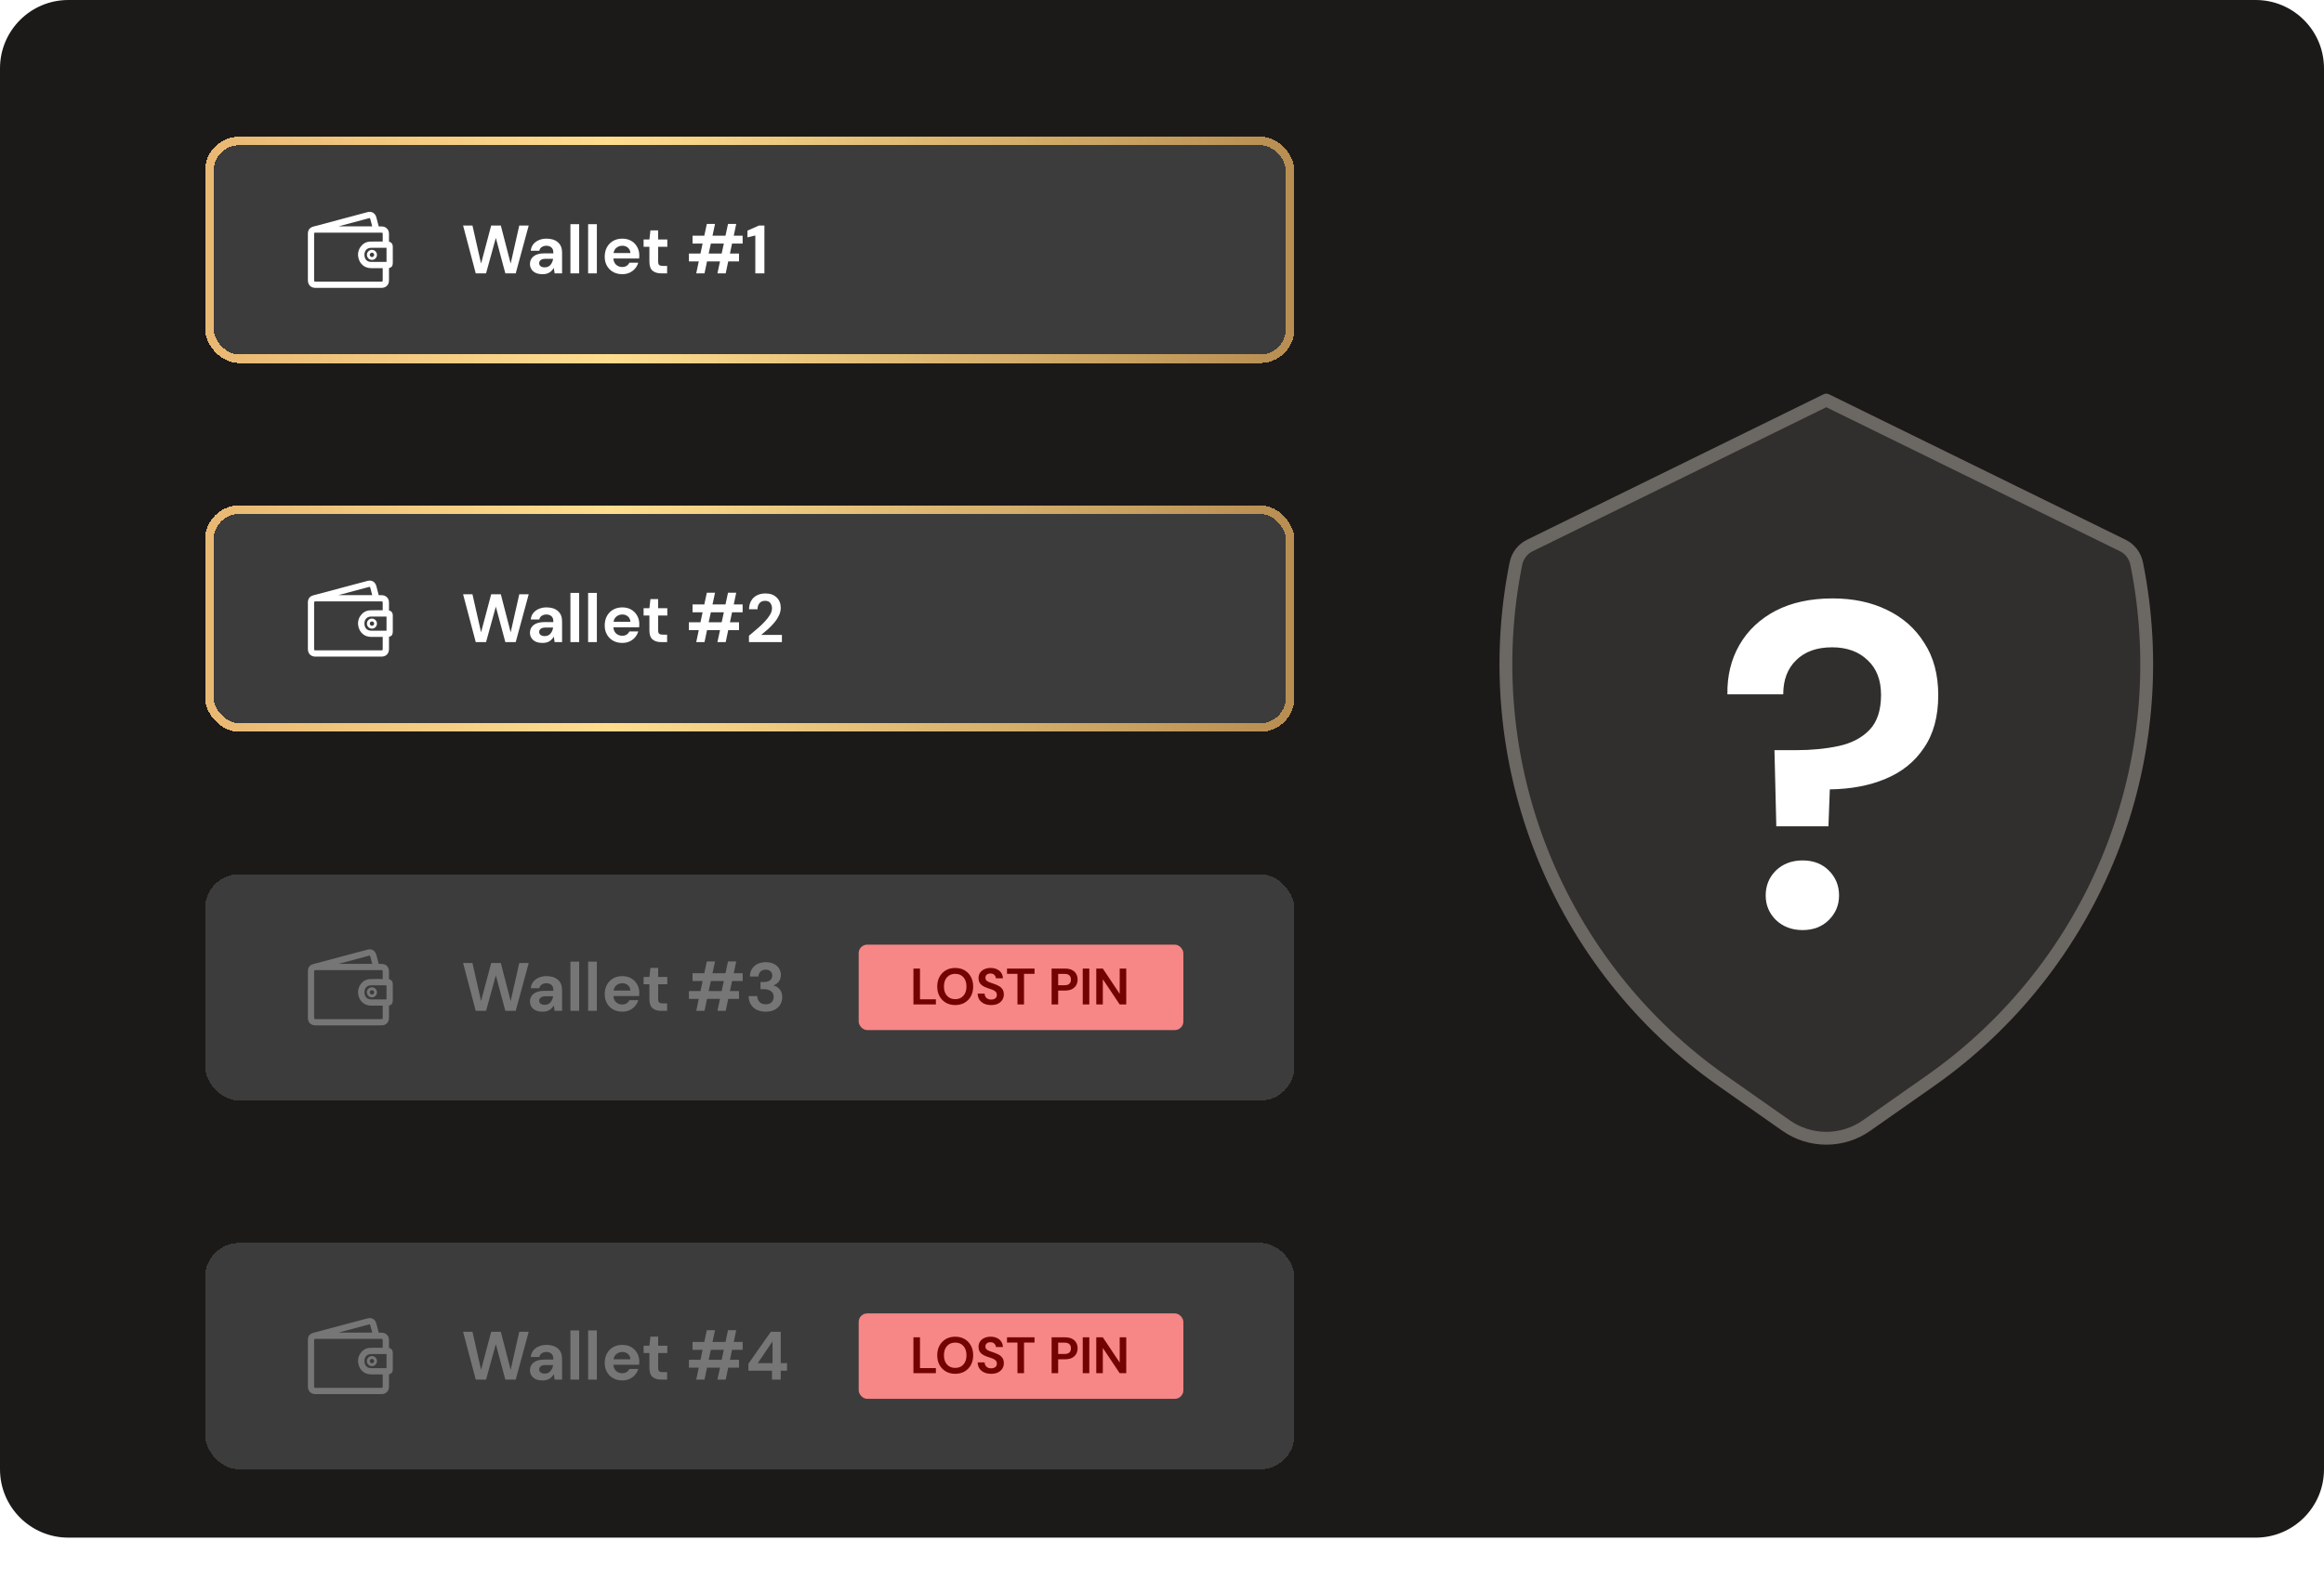 <svg width="544" height="370" viewBox="0 0 544 370" fill="none" xmlns="http://www.w3.org/2000/svg">
<path d="M0 16C0 7.163 7.163 0 16 0H528C536.837 0 544 7.163 544 16V344C544 352.837 536.837 360 528 360H16C7.163 360 0 352.837 0 344V16Z" fill="#1C1A19"/>
<g filter="url(#filter0_d_1379_56804)">
<rect x="40" y="24" width="255" height="53" rx="8" fill="#3C3C3C" shape-rendering="crispEdges"/>
<rect x="41" y="25" width="253" height="51" rx="7" stroke="url(#paint0_linear_1379_56804)" stroke-width="2" shape-rendering="crispEdges"/>
<g clip-path="url(#clip0_1379_56804)">
<path d="M82.652 54.425C82.652 54.533 82.652 54.642 82.652 54.75C82.652 55.708 82.652 56.667 82.652 57.617C82.652 58.492 82.144 59 81.269 59C76.135 59 71.002 59 65.877 59C64.985 59 64.469 58.5 64.469 57.6C64.469 53.983 64.469 50.375 64.469 46.758C64.469 46.008 64.769 45.617 65.485 45.425C69.694 44.3 73.91 43.175 78.119 42.058C78.902 41.85 79.494 42.2 79.71 42.992C79.894 43.692 80.094 44.392 80.26 45.1C80.319 45.367 80.435 45.442 80.685 45.417C80.91 45.392 81.144 45.417 81.377 45.417C82.11 45.425 82.644 45.95 82.652 46.692C82.66 47.333 82.652 47.975 82.652 48.625C82.652 48.725 82.652 48.825 82.652 48.933C82.727 48.942 82.785 48.958 82.835 48.958C83.302 48.992 83.535 49.233 83.544 49.7C83.544 50.483 83.544 51.267 83.544 52.042C83.544 52.55 83.544 53.05 83.544 53.558C83.544 54.133 83.352 54.342 82.794 54.4C82.76 54.4 82.727 54.417 82.652 54.433V54.425ZM81.969 48.95C81.969 48.817 81.985 48.733 81.985 48.642C81.985 48.033 81.985 47.425 81.985 46.817C81.985 46.275 81.769 46.067 81.227 46.067C76.11 46.067 70.994 46.067 65.885 46.067C65.335 46.067 65.127 46.275 65.127 46.842C65.127 50.408 65.127 53.983 65.127 57.55C65.127 58.125 65.327 58.333 65.902 58.333C71.01 58.333 76.11 58.333 81.219 58.333C81.777 58.333 81.985 58.133 81.985 57.567C81.985 56.6 81.985 55.633 81.985 54.667C81.985 54.575 81.977 54.492 81.969 54.383C81.827 54.383 81.719 54.383 81.61 54.383C80.71 54.383 79.81 54.4 78.91 54.383C78.577 54.383 78.227 54.333 77.91 54.217C76.319 53.633 75.694 51.525 76.685 50.083C77.144 49.417 77.785 49.008 78.594 48.967C79.594 48.925 80.602 48.95 81.61 48.95C81.719 48.95 81.827 48.95 81.977 48.95H81.969ZM82.86 49.617C82.752 49.617 82.66 49.617 82.569 49.617C81.335 49.617 80.11 49.617 78.877 49.617C77.71 49.617 76.91 50.442 76.902 51.633C76.902 52.875 77.677 53.717 78.86 53.725C80.11 53.733 81.36 53.725 82.602 53.725C82.827 53.725 82.877 53.642 82.877 53.442C82.877 52.258 82.877 51.067 82.877 49.883C82.877 49.8 82.869 49.725 82.86 49.617ZM79.652 45.4C79.46 44.675 79.277 43.983 79.094 43.292C78.927 42.667 78.769 42.567 78.152 42.733C74.952 43.592 71.752 44.442 68.552 45.3C68.477 45.317 68.41 45.35 68.335 45.375C68.335 45.383 68.335 45.392 68.344 45.4H79.652Z" fill="white" stroke="white" stroke-width="0.8" stroke-miterlimit="10"/>
<path d="M80.241 51.658C80.241 52.3 79.725 52.842 79.083 52.85C78.433 52.858 77.883 52.325 77.883 51.667C77.883 51.025 78.408 50.492 79.058 50.492C79.7 50.492 80.233 51.017 80.241 51.658ZM79.583 51.667C79.583 51.392 79.35 51.158 79.075 51.158C78.799 51.158 78.566 51.383 78.558 51.658C78.558 51.942 78.799 52.192 79.083 52.183C79.35 52.183 79.583 51.933 79.583 51.667Z" fill="white"/>
</g>
<path d="M103.36 56L100.4 44.8H102.592L104.608 53.712L106.976 44.8H109.232L111.536 53.712L113.552 44.8H115.76L112.72 56H110.288L108.064 47.696L105.776 56H103.36ZM119.026 56.192C118.343 56.192 117.783 56.085 117.346 55.872C116.909 55.648 116.583 55.355 116.37 54.992C116.157 54.629 116.05 54.229 116.05 53.792C116.05 53.056 116.338 52.459 116.914 52C117.49 51.541 118.354 51.312 119.506 51.312H121.522V51.12C121.522 50.576 121.367 50.176 121.058 49.92C120.749 49.664 120.365 49.536 119.906 49.536C119.49 49.536 119.127 49.637 118.818 49.84C118.509 50.032 118.317 50.32 118.242 50.704H116.242C116.295 50.128 116.487 49.627 116.818 49.2C117.159 48.773 117.597 48.448 118.13 48.224C118.663 47.989 119.261 47.872 119.922 47.872C121.053 47.872 121.943 48.155 122.594 48.72C123.245 49.285 123.57 50.085 123.57 51.12V56H121.826L121.634 54.72C121.399 55.147 121.069 55.499 120.642 55.776C120.226 56.053 119.687 56.192 119.026 56.192ZM119.49 54.592C120.077 54.592 120.53 54.4 120.85 54.016C121.181 53.632 121.389 53.157 121.474 52.592H119.73C119.186 52.592 118.797 52.693 118.562 52.896C118.327 53.088 118.21 53.328 118.21 53.616C118.21 53.925 118.327 54.165 118.562 54.336C118.797 54.507 119.106 54.592 119.49 54.592ZM125.524 56V44.48H127.572V56H125.524ZM129.665 56V44.48H131.713V56H129.665ZM137.662 56.192C136.862 56.192 136.152 56.021 135.534 55.68C134.915 55.339 134.43 54.859 134.078 54.24C133.726 53.621 133.55 52.907 133.55 52.096C133.55 51.275 133.72 50.544 134.062 49.904C134.414 49.264 134.894 48.768 135.502 48.416C136.12 48.053 136.846 47.872 137.678 47.872C138.456 47.872 139.144 48.043 139.742 48.384C140.339 48.725 140.803 49.195 141.134 49.792C141.475 50.379 141.646 51.035 141.646 51.76C141.646 51.877 141.64 52 141.63 52.128C141.63 52.256 141.624 52.389 141.614 52.528H135.582C135.624 53.147 135.838 53.632 136.222 53.984C136.616 54.336 137.091 54.512 137.646 54.512C138.062 54.512 138.408 54.421 138.686 54.24C138.974 54.048 139.187 53.803 139.326 53.504H141.406C141.256 54.005 141.006 54.464 140.654 54.88C140.312 55.285 139.886 55.605 139.374 55.84C138.872 56.075 138.302 56.192 137.662 56.192ZM137.678 49.536C137.176 49.536 136.734 49.68 136.35 49.968C135.966 50.245 135.72 50.672 135.614 51.248H139.566C139.534 50.725 139.342 50.309 138.99 50C138.638 49.691 138.2 49.536 137.678 49.536ZM146.764 56C145.932 56 145.265 55.797 144.764 55.392C144.262 54.987 144.012 54.267 144.012 53.232V49.776H142.652V48.064H144.012L144.252 45.936H146.06V48.064H148.204V49.776H146.06V53.248C146.06 53.632 146.14 53.899 146.299 54.048C146.47 54.187 146.758 54.256 147.164 54.256H148.156V56H146.764ZM154.974 56L155.566 53.2H153.262V51.36H155.966L156.462 49.024H154.11V47.184H156.862L157.454 44.432H159.374L158.782 47.184H161.822L162.414 44.432H164.334L163.758 47.184H165.838V49.024H163.358L162.862 51.36H164.99V53.2H162.462L161.87 56H159.934L160.542 53.2H157.502L156.91 56H154.974ZM157.886 51.36H160.926L161.438 49.024H158.398L157.886 51.36ZM168.804 56V47.136L166.964 47.568V46L169.668 44.8H170.932V56H168.804Z" fill="white"/>
</g>
<g filter="url(#filter1_d_1379_56804)">
<rect x="40" y="110.333" width="255" height="53" rx="8" fill="#3C3C3C" shape-rendering="crispEdges"/>
<rect x="41" y="111.333" width="253" height="51" rx="7" stroke="url(#paint1_linear_1379_56804)" stroke-width="2" shape-rendering="crispEdges"/>
<g clip-path="url(#clip1_1379_56804)">
<path d="M82.652 140.758C82.652 140.867 82.652 140.975 82.652 141.083C82.652 142.042 82.652 143 82.652 143.95C82.652 144.825 82.144 145.333 81.269 145.333C76.135 145.333 71.002 145.333 65.877 145.333C64.985 145.333 64.469 144.833 64.469 143.933C64.469 140.317 64.469 136.708 64.469 133.092C64.469 132.342 64.769 131.95 65.485 131.758C69.694 130.633 73.91 129.508 78.119 128.392C78.902 128.183 79.494 128.533 79.71 129.325C79.894 130.025 80.094 130.725 80.26 131.433C80.319 131.7 80.435 131.775 80.685 131.75C80.91 131.725 81.144 131.75 81.377 131.75C82.11 131.758 82.644 132.283 82.652 133.025C82.66 133.667 82.652 134.308 82.652 134.958C82.652 135.058 82.652 135.158 82.652 135.267C82.727 135.275 82.785 135.292 82.835 135.292C83.302 135.325 83.535 135.567 83.544 136.033C83.544 136.817 83.544 137.6 83.544 138.375C83.544 138.883 83.544 139.383 83.544 139.892C83.544 140.467 83.352 140.675 82.794 140.733C82.76 140.733 82.727 140.75 82.652 140.767V140.758ZM81.969 135.283C81.969 135.15 81.985 135.067 81.985 134.975C81.985 134.367 81.985 133.758 81.985 133.15C81.985 132.608 81.769 132.4 81.227 132.4C76.11 132.4 70.994 132.4 65.885 132.4C65.335 132.4 65.127 132.608 65.127 133.175C65.127 136.742 65.127 140.317 65.127 143.883C65.127 144.458 65.327 144.667 65.902 144.667C71.01 144.667 76.11 144.667 81.219 144.667C81.777 144.667 81.985 144.467 81.985 143.9C81.985 142.933 81.985 141.967 81.985 141C81.985 140.908 81.977 140.825 81.969 140.717C81.827 140.717 81.719 140.717 81.61 140.717C80.71 140.717 79.81 140.733 78.91 140.717C78.577 140.717 78.227 140.667 77.91 140.55C76.319 139.967 75.694 137.858 76.685 136.417C77.144 135.75 77.785 135.342 78.594 135.3C79.594 135.258 80.602 135.283 81.61 135.283C81.719 135.283 81.827 135.283 81.977 135.283H81.969ZM82.86 135.95C82.752 135.95 82.66 135.95 82.569 135.95C81.335 135.95 80.11 135.95 78.877 135.95C77.71 135.95 76.91 136.775 76.902 137.967C76.902 139.208 77.677 140.05 78.86 140.058C80.11 140.067 81.36 140.058 82.602 140.058C82.827 140.058 82.877 139.975 82.877 139.775C82.877 138.592 82.877 137.4 82.877 136.217C82.877 136.133 82.869 136.058 82.86 135.95ZM79.652 131.733C79.46 131.008 79.277 130.317 79.094 129.625C78.927 129 78.769 128.9 78.152 129.067C74.952 129.925 71.752 130.775 68.552 131.633C68.477 131.65 68.41 131.683 68.335 131.708C68.335 131.717 68.335 131.725 68.344 131.733H79.652Z" fill="white" stroke="white" stroke-width="0.8" stroke-miterlimit="10"/>
<path d="M80.241 137.992C80.241 138.633 79.725 139.175 79.083 139.183C78.433 139.192 77.883 138.658 77.883 138C77.883 137.358 78.408 136.825 79.058 136.825C79.7 136.825 80.233 137.35 80.241 137.992ZM79.583 138C79.583 137.725 79.35 137.492 79.075 137.492C78.799 137.492 78.566 137.717 78.558 137.992C78.558 138.275 78.799 138.525 79.083 138.517C79.35 138.517 79.583 138.267 79.583 138Z" fill="white"/>
</g>
<path d="M103.36 142.333L100.4 131.133H102.592L104.608 140.045L106.976 131.133H109.232L111.536 140.045L113.552 131.133H115.76L112.72 142.333H110.288L108.064 134.029L105.776 142.333H103.36ZM119.026 142.525C118.343 142.525 117.783 142.419 117.346 142.205C116.909 141.981 116.583 141.688 116.37 141.325C116.157 140.963 116.05 140.563 116.05 140.125C116.05 139.389 116.338 138.792 116.914 138.333C117.49 137.875 118.354 137.645 119.506 137.645H121.522V137.453C121.522 136.909 121.367 136.509 121.058 136.253C120.749 135.997 120.365 135.869 119.906 135.869C119.49 135.869 119.127 135.971 118.818 136.173C118.509 136.365 118.317 136.653 118.242 137.037H116.242C116.295 136.461 116.487 135.96 116.818 135.533C117.159 135.107 117.597 134.781 118.13 134.557C118.663 134.323 119.261 134.205 119.922 134.205C121.053 134.205 121.943 134.488 122.594 135.053C123.245 135.619 123.57 136.419 123.57 137.453V142.333H121.826L121.634 141.053C121.399 141.48 121.069 141.832 120.642 142.109C120.226 142.387 119.687 142.525 119.026 142.525ZM119.49 140.925C120.077 140.925 120.53 140.733 120.85 140.349C121.181 139.965 121.389 139.491 121.474 138.925H119.73C119.186 138.925 118.797 139.027 118.562 139.229C118.327 139.421 118.21 139.661 118.21 139.949C118.21 140.259 118.327 140.499 118.562 140.669C118.797 140.84 119.106 140.925 119.49 140.925ZM125.524 142.333V130.813H127.572V142.333H125.524ZM129.665 142.333V130.813H131.713V142.333H129.665ZM137.662 142.525C136.862 142.525 136.152 142.355 135.534 142.013C134.915 141.672 134.43 141.192 134.078 140.573C133.726 139.955 133.55 139.24 133.55 138.429C133.55 137.608 133.72 136.877 134.062 136.237C134.414 135.597 134.894 135.101 135.502 134.749C136.12 134.387 136.846 134.205 137.678 134.205C138.456 134.205 139.144 134.376 139.742 134.717C140.339 135.059 140.803 135.528 141.134 136.125C141.475 136.712 141.646 137.368 141.646 138.093C141.646 138.211 141.64 138.333 141.63 138.461C141.63 138.589 141.624 138.723 141.614 138.861H135.582C135.624 139.48 135.838 139.965 136.222 140.317C136.616 140.669 137.091 140.845 137.646 140.845C138.062 140.845 138.408 140.755 138.686 140.573C138.974 140.381 139.187 140.136 139.326 139.837H141.406C141.256 140.339 141.006 140.797 140.654 141.213C140.312 141.619 139.886 141.939 139.374 142.173C138.872 142.408 138.302 142.525 137.662 142.525ZM137.678 135.869C137.176 135.869 136.734 136.013 136.35 136.301C135.966 136.579 135.72 137.005 135.614 137.581H139.566C139.534 137.059 139.342 136.643 138.99 136.333C138.638 136.024 138.2 135.869 137.678 135.869ZM146.764 142.333C145.932 142.333 145.265 142.131 144.764 141.725C144.262 141.32 144.012 140.6 144.012 139.565V136.109H142.652V134.397H144.012L144.252 132.269H146.06V134.397H148.204V136.109H146.06V139.581C146.06 139.965 146.14 140.232 146.299 140.381C146.47 140.52 146.758 140.589 147.164 140.589H148.156V142.333H146.764ZM154.974 142.333L155.566 139.533H153.262V137.693H155.966L156.462 135.357H154.11V133.517H156.862L157.454 130.765H159.374L158.782 133.517H161.822L162.414 130.765H164.334L163.758 133.517H165.838V135.357H163.358L162.862 137.693H164.99V139.533H162.462L161.87 142.333H159.934L160.542 139.533H157.502L156.91 142.333H154.974ZM157.886 137.693H160.926L161.438 135.357H158.398L157.886 137.693ZM167.316 142.333V140.845C167.999 140.28 168.66 139.72 169.3 139.165C169.951 138.611 170.527 138.061 171.028 137.517C171.54 136.973 171.945 136.445 172.244 135.933C172.553 135.411 172.708 134.904 172.708 134.413C172.708 133.955 172.58 133.549 172.324 133.197C172.079 132.845 171.668 132.669 171.092 132.669C170.505 132.669 170.063 132.861 169.764 133.245C169.465 133.629 169.316 134.093 169.316 134.637H167.332C167.353 133.816 167.535 133.133 167.876 132.589C168.217 132.035 168.671 131.624 169.236 131.357C169.801 131.08 170.436 130.941 171.14 130.941C172.281 130.941 173.167 131.256 173.796 131.885C174.436 132.504 174.756 133.309 174.756 134.301C174.756 134.92 174.612 135.523 174.324 136.109C174.047 136.696 173.679 137.261 173.22 137.805C172.761 138.349 172.265 138.861 171.732 139.341C171.199 139.811 170.681 140.248 170.18 140.653H175.028V142.333H167.316Z" fill="white"/>
</g>
<g filter="url(#filter2_d_1379_56804)">
<rect x="40" y="196.667" width="255" height="53" rx="8" fill="#3C3C3C" shape-rendering="crispEdges"/>
<g clip-path="url(#clip2_1379_56804)">
<path d="M82.652 227.092C82.652 227.2 82.652 227.308 82.652 227.417C82.652 228.375 82.652 229.333 82.652 230.283C82.652 231.158 82.144 231.667 81.269 231.667C76.135 231.667 71.002 231.667 65.877 231.667C64.985 231.667 64.469 231.167 64.469 230.267C64.469 226.65 64.469 223.042 64.469 219.425C64.469 218.675 64.769 218.283 65.485 218.092C69.694 216.967 73.91 215.842 78.119 214.725C78.902 214.517 79.494 214.867 79.71 215.658C79.894 216.358 80.094 217.058 80.26 217.767C80.319 218.033 80.435 218.108 80.685 218.083C80.91 218.058 81.144 218.083 81.377 218.083C82.11 218.092 82.644 218.617 82.652 219.358C82.66 220 82.652 220.642 82.652 221.292C82.652 221.392 82.652 221.492 82.652 221.6C82.727 221.608 82.785 221.625 82.835 221.625C83.302 221.658 83.535 221.9 83.544 222.367C83.544 223.15 83.544 223.933 83.544 224.708C83.544 225.217 83.544 225.717 83.544 226.225C83.544 226.8 83.352 227.008 82.794 227.067C82.76 227.067 82.727 227.083 82.652 227.1V227.092ZM81.969 221.617C81.969 221.483 81.985 221.4 81.985 221.308C81.985 220.7 81.985 220.092 81.985 219.483C81.985 218.942 81.769 218.733 81.227 218.733C76.11 218.733 70.994 218.733 65.885 218.733C65.335 218.733 65.127 218.942 65.127 219.508C65.127 223.075 65.127 226.65 65.127 230.217C65.127 230.792 65.327 231 65.902 231C71.01 231 76.11 231 81.219 231C81.777 231 81.985 230.8 81.985 230.233C81.985 229.267 81.985 228.3 81.985 227.333C81.985 227.242 81.977 227.158 81.969 227.05C81.827 227.05 81.719 227.05 81.61 227.05C80.71 227.05 79.81 227.067 78.91 227.05C78.577 227.05 78.227 227 77.91 226.883C76.319 226.3 75.694 224.192 76.685 222.75C77.144 222.083 77.785 221.675 78.594 221.633C79.594 221.592 80.602 221.617 81.61 221.617C81.719 221.617 81.827 221.617 81.977 221.617H81.969ZM82.86 222.283C82.752 222.283 82.66 222.283 82.569 222.283C81.335 222.283 80.11 222.283 78.877 222.283C77.71 222.283 76.91 223.108 76.902 224.3C76.902 225.542 77.677 226.383 78.86 226.392C80.11 226.4 81.36 226.392 82.602 226.392C82.827 226.392 82.877 226.308 82.877 226.108C82.877 224.925 82.877 223.733 82.877 222.55C82.877 222.467 82.869 222.392 82.86 222.283ZM79.652 218.067C79.46 217.342 79.277 216.65 79.094 215.958C78.927 215.333 78.769 215.233 78.152 215.4C74.952 216.258 71.752 217.108 68.552 217.967C68.477 217.983 68.41 218.017 68.335 218.042C68.335 218.05 68.335 218.058 68.344 218.067H79.652Z" fill="#767676" stroke="#767676" stroke-width="0.8" stroke-miterlimit="10"/>
<path d="M80.241 224.325C80.241 224.967 79.725 225.508 79.083 225.517C78.433 225.525 77.883 224.992 77.883 224.333C77.883 223.692 78.408 223.158 79.058 223.158C79.7 223.158 80.233 223.683 80.241 224.325ZM79.583 224.333C79.583 224.058 79.35 223.825 79.075 223.825C78.799 223.825 78.566 224.05 78.558 224.325C78.558 224.608 78.799 224.858 79.083 224.85C79.35 224.85 79.583 224.6 79.583 224.333Z" fill="#767676"/>
</g>
<path d="M103.36 228.667L100.4 217.467H102.592L104.608 226.379L106.976 217.467H109.232L111.536 226.379L113.552 217.467H115.76L112.72 228.667H110.288L108.064 220.363L105.776 228.667H103.36ZM119.026 228.859C118.343 228.859 117.783 228.752 117.346 228.539C116.909 228.315 116.583 228.021 116.37 227.659C116.157 227.296 116.05 226.896 116.05 226.459C116.05 225.723 116.338 225.125 116.914 224.667C117.49 224.208 118.354 223.979 119.506 223.979H121.522V223.787C121.522 223.243 121.367 222.843 121.058 222.587C120.749 222.331 120.365 222.203 119.906 222.203C119.49 222.203 119.127 222.304 118.818 222.507C118.509 222.699 118.317 222.987 118.242 223.371H116.242C116.295 222.795 116.487 222.293 116.818 221.867C117.159 221.44 117.597 221.115 118.13 220.891C118.663 220.656 119.261 220.539 119.922 220.539C121.053 220.539 121.943 220.821 122.594 221.387C123.245 221.952 123.57 222.752 123.57 223.787V228.667H121.826L121.634 227.387C121.399 227.813 121.069 228.165 120.642 228.443C120.226 228.72 119.687 228.859 119.026 228.859ZM119.49 227.259C120.077 227.259 120.53 227.067 120.85 226.683C121.181 226.299 121.389 225.824 121.474 225.259H119.73C119.186 225.259 118.797 225.36 118.562 225.563C118.327 225.755 118.21 225.995 118.21 226.283C118.21 226.592 118.327 226.832 118.562 227.003C118.797 227.173 119.106 227.259 119.49 227.259ZM125.524 228.667V217.147H127.572V228.667H125.524ZM129.665 228.667V217.147H131.713V228.667H129.665ZM137.662 228.859C136.862 228.859 136.152 228.688 135.534 228.347C134.915 228.005 134.43 227.525 134.078 226.907C133.726 226.288 133.55 225.573 133.55 224.763C133.55 223.941 133.72 223.211 134.062 222.571C134.414 221.931 134.894 221.435 135.502 221.083C136.12 220.72 136.846 220.539 137.678 220.539C138.456 220.539 139.144 220.709 139.742 221.051C140.339 221.392 140.803 221.861 141.134 222.459C141.475 223.045 141.646 223.701 141.646 224.427C141.646 224.544 141.64 224.667 141.63 224.795C141.63 224.923 141.624 225.056 141.614 225.195H135.582C135.624 225.813 135.838 226.299 136.222 226.651C136.616 227.003 137.091 227.179 137.646 227.179C138.062 227.179 138.408 227.088 138.686 226.907C138.974 226.715 139.187 226.469 139.326 226.171H141.406C141.256 226.672 141.006 227.131 140.654 227.547C140.312 227.952 139.886 228.272 139.374 228.507C138.872 228.741 138.302 228.859 137.662 228.859ZM137.678 222.203C137.176 222.203 136.734 222.347 136.35 222.635C135.966 222.912 135.72 223.339 135.614 223.915H139.566C139.534 223.392 139.342 222.976 138.99 222.667C138.638 222.357 138.2 222.203 137.678 222.203ZM146.764 228.667C145.932 228.667 145.265 228.464 144.764 228.059C144.262 227.653 144.012 226.933 144.012 225.899V222.443H142.652V220.731H144.012L144.252 218.603H146.06V220.731H148.204V222.443H146.06V225.915C146.06 226.299 146.14 226.565 146.299 226.715C146.47 226.853 146.758 226.923 147.164 226.923H148.156V228.667H146.764ZM154.974 228.667L155.566 225.867H153.262V224.027H155.966L156.462 221.691H154.11V219.851H156.862L157.454 217.099H159.374L158.782 219.851H161.822L162.414 217.099H164.334L163.758 219.851H165.838V221.691H163.358L162.862 224.027H164.99V225.867H162.462L161.87 228.667H159.934L160.542 225.867H157.502L156.91 228.667H154.974ZM157.886 224.027H160.926L161.438 221.691H158.398L157.886 224.027ZM171.252 228.859C170.516 228.859 169.849 228.731 169.252 228.475C168.655 228.208 168.175 227.803 167.812 227.259C167.449 226.715 167.257 226.032 167.236 225.211H169.252C169.263 225.755 169.439 226.213 169.78 226.587C170.132 226.949 170.623 227.131 171.252 227.131C171.849 227.131 172.308 226.965 172.628 226.635C172.948 226.304 173.108 225.888 173.108 225.387C173.108 224.8 172.895 224.357 172.468 224.059C172.052 223.749 171.513 223.595 170.852 223.595H170.02V221.915H170.868C171.412 221.915 171.865 221.787 172.228 221.531C172.591 221.275 172.772 220.896 172.772 220.395C172.772 219.979 172.633 219.648 172.356 219.403C172.089 219.147 171.716 219.019 171.236 219.019C170.713 219.019 170.303 219.173 170.004 219.483C169.716 219.792 169.556 220.171 169.524 220.619H167.524C167.567 219.584 167.924 218.768 168.596 218.171C169.279 217.573 170.159 217.275 171.236 217.275C172.004 217.275 172.649 217.413 173.172 217.691C173.705 217.957 174.105 218.315 174.372 218.763C174.649 219.211 174.788 219.707 174.788 220.251C174.788 220.88 174.612 221.413 174.26 221.851C173.919 222.277 173.492 222.565 172.98 222.715C173.609 222.843 174.121 223.152 174.516 223.643C174.911 224.123 175.108 224.731 175.108 225.467C175.108 226.085 174.959 226.651 174.66 227.163C174.361 227.675 173.924 228.085 173.348 228.395C172.783 228.704 172.084 228.859 171.252 228.859Z" fill="#767676"/>
<rect x="193" y="213.167" width="76" height="20" rx="2" fill="#F78686"/>
<path d="M205.816 227.167V218.767H207.352V225.967H211.072V227.167H205.816ZM215.6 227.311C214.76 227.311 214.024 227.127 213.392 226.759C212.768 226.391 212.276 225.883 211.916 225.235C211.564 224.579 211.388 223.823 211.388 222.967C211.388 222.111 211.564 221.359 211.916 220.711C212.276 220.055 212.768 219.543 213.392 219.175C214.024 218.807 214.76 218.623 215.6 218.623C216.432 218.623 217.164 218.807 217.796 219.175C218.428 219.543 218.92 220.055 219.272 220.711C219.624 221.359 219.8 222.111 219.8 222.967C219.8 223.823 219.624 224.579 219.272 225.235C218.92 225.883 218.428 226.391 217.796 226.759C217.164 227.127 216.432 227.311 215.6 227.311ZM215.6 225.931C216.4 225.931 217.036 225.667 217.508 225.139C217.988 224.611 218.228 223.887 218.228 222.967C218.228 222.047 217.988 221.323 217.508 220.795C217.036 220.267 216.4 220.003 215.6 220.003C214.8 220.003 214.16 220.267 213.68 220.795C213.2 221.323 212.96 222.047 212.96 222.967C212.96 223.887 213.2 224.611 213.68 225.139C214.16 225.667 214.8 225.931 215.6 225.931ZM224.024 227.311C223.408 227.311 222.864 227.207 222.392 226.999C221.92 226.783 221.548 226.479 221.276 226.087C221.004 225.687 220.864 225.203 220.856 224.635H222.476C222.492 225.027 222.632 225.359 222.896 225.631C223.168 225.895 223.54 226.027 224.012 226.027C224.42 226.027 224.744 225.931 224.984 225.739C225.224 225.539 225.344 225.275 225.344 224.947C225.344 224.603 225.236 224.335 225.02 224.143C224.812 223.951 224.532 223.795 224.18 223.675C223.828 223.555 223.452 223.427 223.052 223.291C222.404 223.067 221.908 222.779 221.564 222.427C221.228 222.075 221.06 221.607 221.06 221.023C221.052 220.527 221.168 220.103 221.408 219.751C221.656 219.391 221.992 219.115 222.416 218.923C222.84 218.723 223.328 218.623 223.88 218.623C224.44 218.623 224.932 218.723 225.356 218.923C225.788 219.123 226.124 219.403 226.364 219.763C226.612 220.123 226.744 220.551 226.76 221.047H225.116C225.108 220.751 224.992 220.491 224.768 220.267C224.552 220.035 224.248 219.919 223.856 219.919C223.52 219.911 223.236 219.995 223.004 220.171C222.78 220.339 222.668 220.587 222.668 220.915C222.668 221.195 222.756 221.419 222.932 221.587C223.108 221.747 223.348 221.883 223.652 221.995C223.956 222.107 224.304 222.227 224.696 222.355C225.112 222.499 225.492 222.667 225.836 222.859C226.18 223.051 226.456 223.307 226.664 223.627C226.872 223.939 226.976 224.343 226.976 224.839C226.976 225.279 226.864 225.687 226.64 226.063C226.416 226.439 226.084 226.743 225.644 226.975C225.204 227.199 224.664 227.311 224.024 227.311ZM230.167 227.167V220.003H227.719V218.767H234.163V220.003H231.703V227.167H230.167ZM238.16 227.167V218.767H241.268C241.94 218.767 242.496 218.879 242.936 219.103C243.376 219.327 243.704 219.635 243.92 220.027C244.136 220.419 244.244 220.859 244.244 221.347C244.244 221.811 244.14 222.239 243.932 222.631C243.724 223.015 243.4 223.327 242.96 223.567C242.52 223.799 241.956 223.915 241.268 223.915H239.696V227.167H238.16ZM239.696 222.667H241.172C241.708 222.667 242.092 222.551 242.324 222.319C242.564 222.079 242.684 221.755 242.684 221.347C242.684 220.931 242.564 220.607 242.324 220.375C242.092 220.135 241.708 220.015 241.172 220.015H239.696V222.667ZM245.449 227.167V218.767H246.985V227.167H245.449ZM248.613 227.167V218.767H250.149L254.097 224.683V218.767H255.633V227.167H254.097L250.149 221.263V227.167H248.613Z" fill="#730303"/>
</g>
<g filter="url(#filter3_d_1379_56804)">
<rect x="40" y="283" width="255" height="53" rx="8" fill="#3C3C3C" shape-rendering="crispEdges"/>
<g clip-path="url(#clip3_1379_56804)">
<path d="M82.652 313.425C82.652 313.533 82.652 313.642 82.652 313.75C82.652 314.708 82.652 315.667 82.652 316.617C82.652 317.492 82.144 318 81.269 318C76.135 318 71.002 318 65.877 318C64.985 318 64.469 317.5 64.469 316.6C64.469 312.983 64.469 309.375 64.469 305.758C64.469 305.008 64.769 304.617 65.485 304.425C69.694 303.3 73.91 302.175 78.119 301.058C78.902 300.85 79.494 301.2 79.71 301.992C79.894 302.692 80.094 303.392 80.26 304.1C80.319 304.367 80.435 304.442 80.685 304.417C80.91 304.392 81.144 304.417 81.377 304.417C82.11 304.425 82.644 304.95 82.652 305.692C82.66 306.333 82.652 306.975 82.652 307.625C82.652 307.725 82.652 307.825 82.652 307.933C82.727 307.942 82.785 307.958 82.835 307.958C83.302 307.992 83.535 308.233 83.544 308.7C83.544 309.483 83.544 310.267 83.544 311.042C83.544 311.55 83.544 312.05 83.544 312.558C83.544 313.133 83.352 313.342 82.794 313.4C82.76 313.4 82.727 313.417 82.652 313.433V313.425ZM81.969 307.95C81.969 307.817 81.985 307.733 81.985 307.642C81.985 307.033 81.985 306.425 81.985 305.817C81.985 305.275 81.769 305.067 81.227 305.067C76.11 305.067 70.994 305.067 65.885 305.067C65.335 305.067 65.127 305.275 65.127 305.842C65.127 309.408 65.127 312.983 65.127 316.55C65.127 317.125 65.327 317.333 65.902 317.333C71.01 317.333 76.11 317.333 81.219 317.333C81.777 317.333 81.985 317.133 81.985 316.567C81.985 315.6 81.985 314.633 81.985 313.667C81.985 313.575 81.977 313.492 81.969 313.383C81.827 313.383 81.719 313.383 81.61 313.383C80.71 313.383 79.81 313.4 78.91 313.383C78.577 313.383 78.227 313.333 77.91 313.217C76.319 312.633 75.694 310.525 76.685 309.083C77.144 308.417 77.785 308.008 78.594 307.967C79.594 307.925 80.602 307.95 81.61 307.95C81.719 307.95 81.827 307.95 81.977 307.95H81.969ZM82.86 308.617C82.752 308.617 82.66 308.617 82.569 308.617C81.335 308.617 80.11 308.617 78.877 308.617C77.71 308.617 76.91 309.442 76.902 310.633C76.902 311.875 77.677 312.717 78.86 312.725C80.11 312.733 81.36 312.725 82.602 312.725C82.827 312.725 82.877 312.642 82.877 312.442C82.877 311.258 82.877 310.067 82.877 308.883C82.877 308.8 82.869 308.725 82.86 308.617ZM79.652 304.4C79.46 303.675 79.277 302.983 79.094 302.292C78.927 301.667 78.769 301.567 78.152 301.733C74.952 302.592 71.752 303.442 68.552 304.3C68.477 304.317 68.41 304.35 68.335 304.375C68.335 304.383 68.335 304.392 68.344 304.4H79.652Z" fill="#767676" stroke="#767676" stroke-width="0.8" stroke-miterlimit="10"/>
<path d="M80.241 310.658C80.241 311.3 79.725 311.842 79.083 311.85C78.433 311.858 77.883 311.325 77.883 310.667C77.883 310.025 78.408 309.492 79.058 309.492C79.7 309.492 80.233 310.017 80.241 310.658ZM79.583 310.667C79.583 310.392 79.35 310.158 79.075 310.158C78.799 310.158 78.566 310.383 78.558 310.658C78.558 310.942 78.799 311.192 79.083 311.183C79.35 311.183 79.583 310.933 79.583 310.667Z" fill="#767676"/>
</g>
<path d="M103.36 315L100.4 303.8H102.592L104.608 312.712L106.976 303.8H109.232L111.536 312.712L113.552 303.8H115.76L112.72 315H110.288L108.064 306.696L105.776 315H103.36ZM119.026 315.192C118.343 315.192 117.783 315.085 117.346 314.872C116.909 314.648 116.583 314.355 116.37 313.992C116.157 313.629 116.05 313.229 116.05 312.792C116.05 312.056 116.338 311.459 116.914 311C117.49 310.541 118.354 310.312 119.506 310.312H121.522V310.12C121.522 309.576 121.367 309.176 121.058 308.92C120.749 308.664 120.365 308.536 119.906 308.536C119.49 308.536 119.127 308.637 118.818 308.84C118.509 309.032 118.317 309.32 118.242 309.704H116.242C116.295 309.128 116.487 308.627 116.818 308.2C117.159 307.773 117.597 307.448 118.13 307.224C118.663 306.989 119.261 306.872 119.922 306.872C121.053 306.872 121.943 307.155 122.594 307.72C123.245 308.285 123.57 309.085 123.57 310.12V315H121.826L121.634 313.72C121.399 314.147 121.069 314.499 120.642 314.776C120.226 315.053 119.687 315.192 119.026 315.192ZM119.49 313.592C120.077 313.592 120.53 313.4 120.85 313.016C121.181 312.632 121.389 312.157 121.474 311.592H119.73C119.186 311.592 118.797 311.693 118.562 311.896C118.327 312.088 118.21 312.328 118.21 312.616C118.21 312.925 118.327 313.165 118.562 313.336C118.797 313.507 119.106 313.592 119.49 313.592ZM125.524 315V303.48H127.572V315H125.524ZM129.665 315V303.48H131.713V315H129.665ZM137.662 315.192C136.862 315.192 136.152 315.021 135.534 314.68C134.915 314.339 134.43 313.859 134.078 313.24C133.726 312.621 133.55 311.907 133.55 311.096C133.55 310.275 133.72 309.544 134.062 308.904C134.414 308.264 134.894 307.768 135.502 307.416C136.12 307.053 136.846 306.872 137.678 306.872C138.456 306.872 139.144 307.043 139.742 307.384C140.339 307.725 140.803 308.195 141.134 308.792C141.475 309.379 141.646 310.035 141.646 310.76C141.646 310.877 141.64 311 141.63 311.128C141.63 311.256 141.624 311.389 141.614 311.528H135.582C135.624 312.147 135.838 312.632 136.222 312.984C136.616 313.336 137.091 313.512 137.646 313.512C138.062 313.512 138.408 313.421 138.686 313.24C138.974 313.048 139.187 312.803 139.326 312.504H141.406C141.256 313.005 141.006 313.464 140.654 313.88C140.312 314.285 139.886 314.605 139.374 314.84C138.872 315.075 138.302 315.192 137.662 315.192ZM137.678 308.536C137.176 308.536 136.734 308.68 136.35 308.968C135.966 309.245 135.72 309.672 135.614 310.248H139.566C139.534 309.725 139.342 309.309 138.99 309C138.638 308.691 138.2 308.536 137.678 308.536ZM146.764 315C145.932 315 145.265 314.797 144.764 314.392C144.262 313.987 144.012 313.267 144.012 312.232V308.776H142.652V307.064H144.012L144.252 304.936H146.06V307.064H148.204V308.776H146.06V312.248C146.06 312.632 146.14 312.899 146.299 313.048C146.47 313.187 146.758 313.256 147.164 313.256H148.156V315H146.764ZM154.974 315L155.566 312.2H153.262V310.36H155.966L156.462 308.024H154.11V306.184H156.862L157.454 303.432H159.374L158.782 306.184H161.822L162.414 303.432H164.334L163.758 306.184H165.838V308.024H163.358L162.862 310.36H164.99V312.2H162.462L161.87 315H159.934L160.542 312.2H157.502L156.91 315H154.974ZM157.886 310.36H160.926L161.438 308.024H158.398L157.886 310.36ZM172.708 315V312.92H167.188V311.288L172.436 303.8H174.756V311.144H176.228V312.92H174.756V315H172.708ZM169.38 311.144H172.836V306.056L169.38 311.144Z" fill="#767676"/>
<rect x="193" y="299.5" width="76" height="20" rx="2" fill="#F78686"/>
<path d="M205.816 313.5V305.1H207.352V312.3H211.072V313.5H205.816ZM215.6 313.644C214.76 313.644 214.024 313.46 213.392 313.092C212.768 312.724 212.276 312.216 211.916 311.568C211.564 310.912 211.388 310.156 211.388 309.3C211.388 308.444 211.564 307.692 211.916 307.044C212.276 306.388 212.768 305.876 213.392 305.508C214.024 305.14 214.76 304.956 215.6 304.956C216.432 304.956 217.164 305.14 217.796 305.508C218.428 305.876 218.92 306.388 219.272 307.044C219.624 307.692 219.8 308.444 219.8 309.3C219.8 310.156 219.624 310.912 219.272 311.568C218.92 312.216 218.428 312.724 217.796 313.092C217.164 313.46 216.432 313.644 215.6 313.644ZM215.6 312.264C216.4 312.264 217.036 312 217.508 311.472C217.988 310.944 218.228 310.22 218.228 309.3C218.228 308.38 217.988 307.656 217.508 307.128C217.036 306.6 216.4 306.336 215.6 306.336C214.8 306.336 214.16 306.6 213.68 307.128C213.2 307.656 212.96 308.38 212.96 309.3C212.96 310.22 213.2 310.944 213.68 311.472C214.16 312 214.8 312.264 215.6 312.264ZM224.024 313.644C223.408 313.644 222.864 313.54 222.392 313.332C221.92 313.116 221.548 312.812 221.276 312.42C221.004 312.02 220.864 311.536 220.856 310.968H222.476C222.492 311.36 222.632 311.692 222.896 311.964C223.168 312.228 223.54 312.36 224.012 312.36C224.42 312.36 224.744 312.264 224.984 312.072C225.224 311.872 225.344 311.608 225.344 311.28C225.344 310.936 225.236 310.668 225.02 310.476C224.812 310.284 224.532 310.128 224.18 310.008C223.828 309.888 223.452 309.76 223.052 309.624C222.404 309.4 221.908 309.112 221.564 308.76C221.228 308.408 221.06 307.94 221.06 307.356C221.052 306.86 221.168 306.436 221.408 306.084C221.656 305.724 221.992 305.448 222.416 305.256C222.84 305.056 223.328 304.956 223.88 304.956C224.44 304.956 224.932 305.056 225.356 305.256C225.788 305.456 226.124 305.736 226.364 306.096C226.612 306.456 226.744 306.884 226.76 307.38H225.116C225.108 307.084 224.992 306.824 224.768 306.6C224.552 306.368 224.248 306.252 223.856 306.252C223.52 306.244 223.236 306.328 223.004 306.504C222.78 306.672 222.668 306.92 222.668 307.248C222.668 307.528 222.756 307.752 222.932 307.92C223.108 308.08 223.348 308.216 223.652 308.328C223.956 308.44 224.304 308.56 224.696 308.688C225.112 308.832 225.492 309 225.836 309.192C226.18 309.384 226.456 309.64 226.664 309.96C226.872 310.272 226.976 310.676 226.976 311.172C226.976 311.612 226.864 312.02 226.64 312.396C226.416 312.772 226.084 313.076 225.644 313.308C225.204 313.532 224.664 313.644 224.024 313.644ZM230.167 313.5V306.336H227.719V305.1H234.163V306.336H231.703V313.5H230.167ZM238.16 313.5V305.1H241.268C241.94 305.1 242.496 305.212 242.936 305.436C243.376 305.66 243.704 305.968 243.92 306.36C244.136 306.752 244.244 307.192 244.244 307.68C244.244 308.144 244.14 308.572 243.932 308.964C243.724 309.348 243.4 309.66 242.96 309.9C242.52 310.132 241.956 310.248 241.268 310.248H239.696V313.5H238.16ZM239.696 309H241.172C241.708 309 242.092 308.884 242.324 308.652C242.564 308.412 242.684 308.088 242.684 307.68C242.684 307.264 242.564 306.94 242.324 306.708C242.092 306.468 241.708 306.348 241.172 306.348H239.696V309ZM245.449 313.5V305.1H246.985V313.5H245.449ZM248.613 313.5V305.1H250.149L254.097 311.016V305.1H255.633V313.5H254.097L250.149 307.596V313.5H248.613Z" fill="#730303"/>
</g>
<g clip-path="url(#clip4_1379_56804)">
<path d="M436.926 263.521L436.925 263.522C434.163 265.46 430.874 266.5 427.504 266.5C424.134 266.5 420.845 265.46 418.083 263.522L418.082 263.521L403.104 253.011C384.192 239.73 369.552 221.201 360.981 199.695C352.409 178.189 350.278 154.64 354.848 131.936C355.032 131.028 355.422 130.175 355.988 129.443C356.553 128.71 357.279 128.119 358.108 127.714L358.111 127.713L427.499 93.671L496.897 127.713L496.898 127.713C497.726 128.119 498.45 128.711 499.014 129.443C499.578 130.175 499.967 131.028 500.15 131.936C504.722 154.639 502.592 178.187 494.022 199.693C485.452 221.2 470.814 239.729 451.904 253.011L436.926 263.521Z" fill="#312F2D" stroke="#6B6864" stroke-width="3" stroke-linecap="round" stroke-linejoin="round"/>
<path d="M415.796 193.456L415.364 175.636H420.332C424.004 175.636 427.352 175.312 430.376 174.664C433.4 174.016 435.812 172.756 437.612 170.884C439.412 169.012 440.312 166.276 440.312 162.676C440.312 159.22 439.268 156.52 437.18 154.576C435.092 152.56 432.32 151.552 428.864 151.552C425.264 151.552 422.456 152.56 420.44 154.576C418.424 156.52 417.416 159.184 417.416 162.568H404.348C404.276 158.248 405.212 154.396 407.156 151.012C409.1 147.628 411.908 144.964 415.58 143.02C419.324 141.076 423.788 140.104 428.972 140.104C433.796 140.104 438.044 141.004 441.716 142.804C445.46 144.604 448.376 147.196 450.464 150.58C452.624 153.892 453.704 157.96 453.704 162.784C453.704 167.752 452.588 171.856 450.356 175.096C448.196 178.336 445.208 180.748 441.392 182.332C437.648 183.916 433.292 184.744 428.324 184.816L428 193.456H415.796ZM421.952 217.756C419.432 217.756 417.344 216.964 415.688 215.38C414.104 213.796 413.312 211.888 413.312 209.656C413.312 207.352 414.104 205.408 415.688 203.824C417.344 202.24 419.432 201.448 421.952 201.448C424.472 201.448 426.524 202.24 428.108 203.824C429.692 205.408 430.484 207.352 430.484 209.656C430.484 211.888 429.692 213.796 428.108 215.38C426.524 216.964 424.472 217.756 421.952 217.756Z" fill="white"/>
</g>
<defs>
<filter id="filter0_d_1379_56804" x="22" y="6" width="307" height="105" filterUnits="userSpaceOnUse" color-interpolation-filters="sRGB">
<feFlood flood-opacity="0" result="BackgroundImageFix"/>
<feColorMatrix in="SourceAlpha" type="matrix" values="0 0 0 0 0 0 0 0 0 0 0 0 0 0 0 0 0 0 127 0" result="hardAlpha"/>
<feOffset dx="8" dy="8"/>
<feGaussianBlur stdDeviation="13"/>
<feComposite in2="hardAlpha" operator="out"/>
<feColorMatrix type="matrix" values="0 0 0 0 0.106 0 0 0 0 0.106 0 0 0 0 0.106 0 0 0 1 0"/>
<feBlend mode="normal" in2="BackgroundImageFix" result="effect1_dropShadow_1379_56804"/>
<feBlend mode="normal" in="SourceGraphic" in2="effect1_dropShadow_1379_56804" result="shape"/>
</filter>
<filter id="filter1_d_1379_56804" x="22" y="92.333" width="307" height="105" filterUnits="userSpaceOnUse" color-interpolation-filters="sRGB">
<feFlood flood-opacity="0" result="BackgroundImageFix"/>
<feColorMatrix in="SourceAlpha" type="matrix" values="0 0 0 0 0 0 0 0 0 0 0 0 0 0 0 0 0 0 127 0" result="hardAlpha"/>
<feOffset dx="8" dy="8"/>
<feGaussianBlur stdDeviation="13"/>
<feComposite in2="hardAlpha" operator="out"/>
<feColorMatrix type="matrix" values="0 0 0 0 0.106 0 0 0 0 0.106 0 0 0 0 0.106 0 0 0 1 0"/>
<feBlend mode="normal" in2="BackgroundImageFix" result="effect1_dropShadow_1379_56804"/>
<feBlend mode="normal" in="SourceGraphic" in2="effect1_dropShadow_1379_56804" result="shape"/>
</filter>
<filter id="filter2_d_1379_56804" x="22" y="178.667" width="307" height="105" filterUnits="userSpaceOnUse" color-interpolation-filters="sRGB">
<feFlood flood-opacity="0" result="BackgroundImageFix"/>
<feColorMatrix in="SourceAlpha" type="matrix" values="0 0 0 0 0 0 0 0 0 0 0 0 0 0 0 0 0 0 127 0" result="hardAlpha"/>
<feOffset dx="8" dy="8"/>
<feGaussianBlur stdDeviation="13"/>
<feComposite in2="hardAlpha" operator="out"/>
<feColorMatrix type="matrix" values="0 0 0 0 0.106 0 0 0 0 0.106 0 0 0 0 0.106 0 0 0 1 0"/>
<feBlend mode="normal" in2="BackgroundImageFix" result="effect1_dropShadow_1379_56804"/>
<feBlend mode="normal" in="SourceGraphic" in2="effect1_dropShadow_1379_56804" result="shape"/>
</filter>
<filter id="filter3_d_1379_56804" x="22" y="265" width="307" height="105" filterUnits="userSpaceOnUse" color-interpolation-filters="sRGB">
<feFlood flood-opacity="0" result="BackgroundImageFix"/>
<feColorMatrix in="SourceAlpha" type="matrix" values="0 0 0 0 0 0 0 0 0 0 0 0 0 0 0 0 0 0 127 0" result="hardAlpha"/>
<feOffset dx="8" dy="8"/>
<feGaussianBlur stdDeviation="13"/>
<feComposite in2="hardAlpha" operator="out"/>
<feColorMatrix type="matrix" values="0 0 0 0 0.106 0 0 0 0 0.106 0 0 0 0 0.106 0 0 0 1 0"/>
<feBlend mode="normal" in2="BackgroundImageFix" result="effect1_dropShadow_1379_56804"/>
<feBlend mode="normal" in="SourceGraphic" in2="effect1_dropShadow_1379_56804" result="shape"/>
</filter>
<linearGradient id="paint0_linear_1379_56804" x1="40.487" y1="50.5" x2="295.487" y2="50.5" gradientUnits="userSpaceOnUse">
<stop stop-color="#E9B873"/>
<stop offset="0.37" stop-color="#FEDD8F"/>
<stop offset="1" stop-color="#B78D51"/>
</linearGradient>
<linearGradient id="paint1_linear_1379_56804" x1="40.487" y1="136.833" x2="295.487" y2="136.833" gradientUnits="userSpaceOnUse">
<stop stop-color="#E9B873"/>
<stop offset="0.37" stop-color="#FEDD8F"/>
<stop offset="1" stop-color="#B78D51"/>
</linearGradient>
<clipPath id="clip0_1379_56804">
<rect width="20" height="17.833" fill="white" transform="translate(64 41.583)"/>
</clipPath>
<clipPath id="clip1_1379_56804">
<rect width="20" height="17.833" fill="white" transform="translate(64 127.917)"/>
</clipPath>
<clipPath id="clip2_1379_56804">
<rect width="20" height="17.833" fill="white" transform="translate(64 214.25)"/>
</clipPath>
<clipPath id="clip3_1379_56804">
<rect width="20" height="17.833" fill="white" transform="translate(64 300.583)"/>
</clipPath>
<clipPath id="clip4_1379_56804">
<rect width="153" height="176" fill="white" transform="translate(351 92)"/>
</clipPath>
</defs>
</svg>
